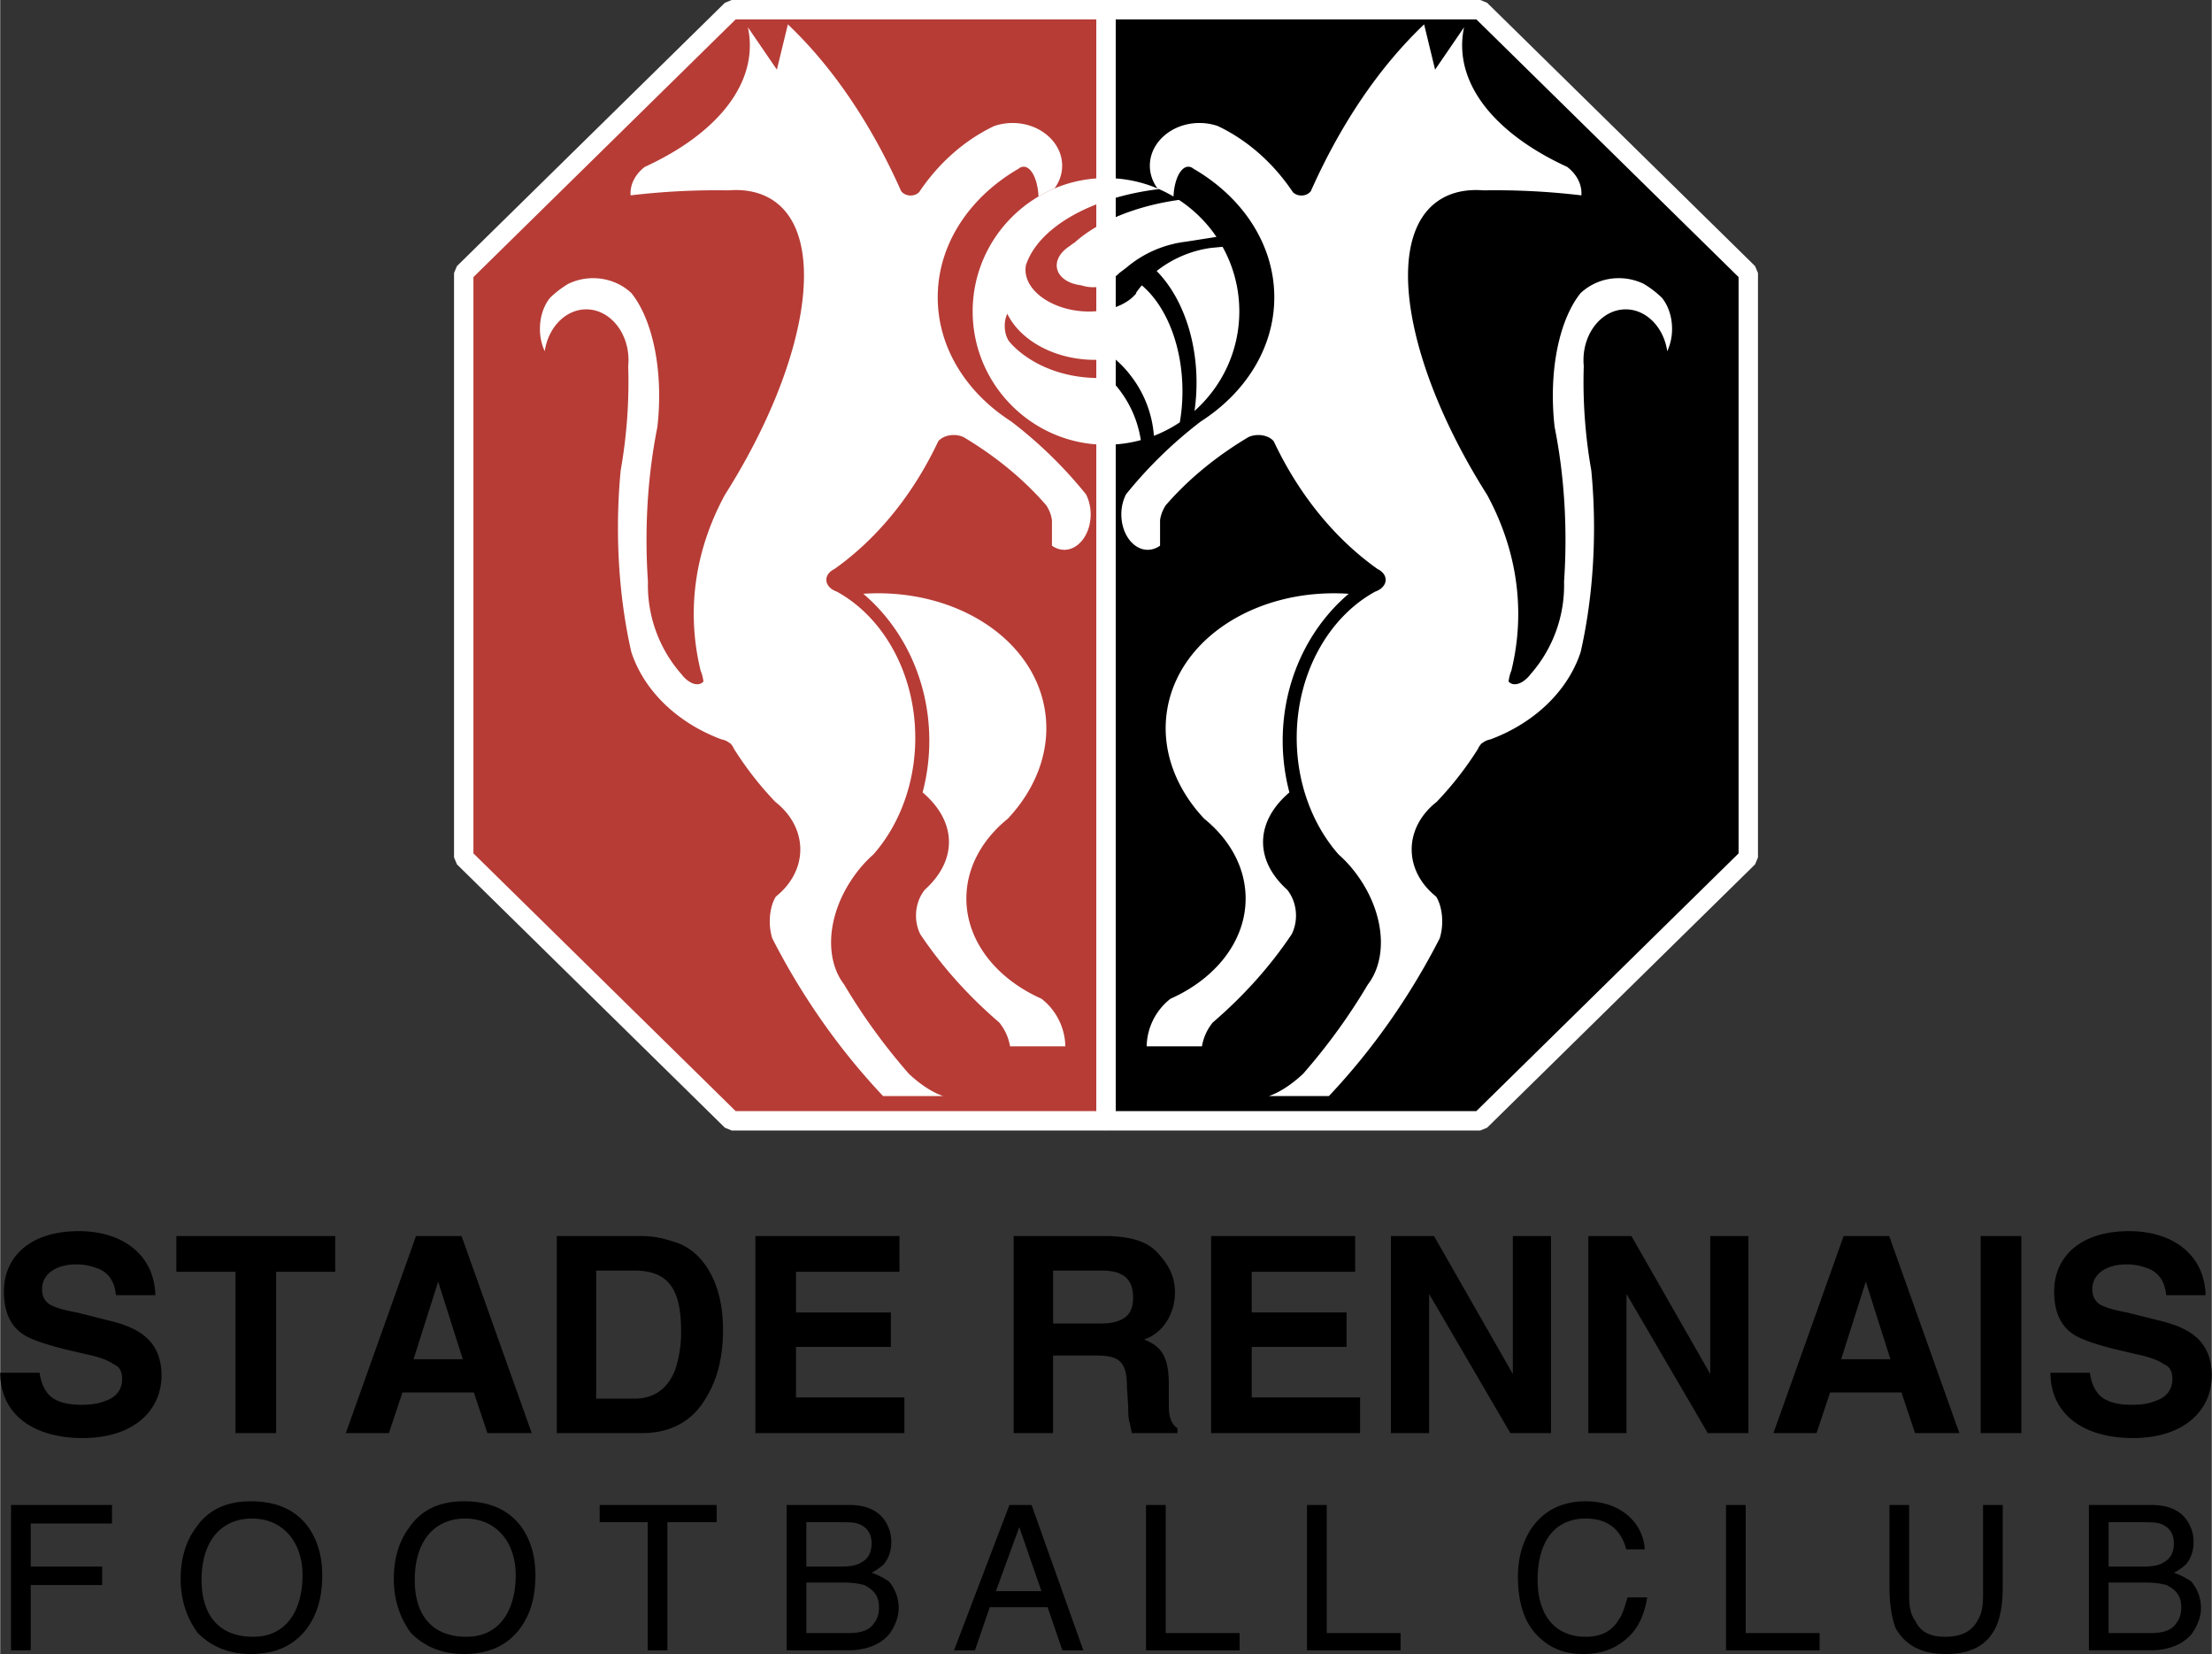 <svg xmlns="http://www.w3.org/2000/svg" width="2500" height="1869" viewBox="0 0 211.843 158.404"><rect x="0" y="0" width="211.843" height="158.404" fill="#333333" stroke="none"/><path d="M141.777.929h-35.855v106.409h35.854l25.668-25.22V26.147L141.777.929z" stroke="#fff" stroke-width="1.857" stroke-miterlimit="1"/><path d="M70.066.929h35.855v106.409H70.066L44.4 82.118V26.147L70.066.929z" fill="#b73c36" stroke="#fff" stroke-width="1.857" stroke-miterlimit="1"/><path d="M105.921 17.054c1.804 0 3.523.377 5.08 1.057-6.455.769-11.527 3.647-12.742 7.261a2.396 2.396 0 0 0-.047.474c0 1.066.698 2.062 1.806 2.792 1.09.717 2.56 1.169 4.131 1.195 1.524.027 2.866-.354 3.812-.977a3.86 3.86 0 0 0 .85-.75v-.078c.169-.241.349-.474.54-.7 2.314 1.944 3.894 5.763 3.894 10.139a17.44 17.44 0 0 1-.252 2.978c-.773.518-1.605.953-2.483 1.293a10.654 10.654 0 0 0-2.306-5.87l.005-.001c-.447-.57-.95-1.088-1.5-1.545a11.76 11.76 0 0 1-1.828.141c-3.858 0-7.158-1.844-8.417-4.416a2.797 2.797 0 0 0-.241 1.169c0 .733.25 1.372.615 1.694v.014c1.862 1.982 4.925 3.279 8.379 3.279.32 0 .637-.012.95-.033a10.536 10.536 0 0 1 3.089 5.978 12.703 12.703 0 0 1-3.336.445c-7.034 0-12.77-5.737-12.77-12.77s5.738-12.769 12.771-12.769zm1.286 9.084a3.212 3.212 0 0 1-.497.42c-.103.071-.21.138-.324.201l-.883.668a3.81 3.81 0 0 1-1.968-.107c-.553-.062-1.04-.225-1.42-.458-.533-.325-.874-.799-.91-1.35-.035-.558.247-1.113.746-1.57.152-.138.323-.27.513-.389a2.99 2.99 0 0 1 .443-.315c2.219-2.003 5.79-3.5 10.001-4.094.337.222.663.458.978.71.003.004.008.007.013.011.377.303.738.627 1.078.97a12.892 12.892 0 0 1 1.525 1.853l-2.875.451c-.278.034-.553.077-.824.13l-.262.041-.005.015a10.726 10.726 0 0 0-4.65 2.3l-.679.513zm3.566-.182a10.807 10.807 0 0 1 5.16-2.208l1.067-.105c.028 0 .057-.002.086-.004l-.001-.004h.001a12.68 12.68 0 0 1 1.605 6.188c0 3.784-1.661 7.192-4.291 9.533.126-.875.193-1.782.193-2.711 0-4.438-1.519-8.364-3.82-10.689z" fill="#fff"/><path d="M75.449 2.334c4.283 4.067 7.984 9.525 10.853 15.977.197.249.528.414.903.414.321 0 .609-.121.809-.312 1.858-2.776 4.338-4.983 7.199-6.343a5.406 5.406 0 0 1 1.758-.291c2.617 0 4.751 1.837 4.751 4.091 0 .8-.271 1.547-.735 2.179-.53.224-1.041.481-1.532.771-.065-1.597-.677-2.854-1.419-2.854a.779.779 0 0 0-.497.196c-4.668 2.704-7.736 7.218-7.736 12.313 0 4.835 2.762 9.146 7.033 11.884a41.863 41.863 0 0 1 7.17 6.984c.282.547.447 1.21.447 1.923 0 1.867-1.134 3.389-2.525 3.389-.427 0-.831-.144-1.184-.397v-2.451a3.47 3.47 0 0 0-.543-1.412c-2.147-2.482-4.829-4.689-7.924-6.534a2.262 2.262 0 0 0-.945-.199c-.637 0-1.194.244-1.481.604-2.398 5.086-5.834 9.318-9.938 12.226-.471.228-.78.608-.78 1.038 0 .323.174.617.46.84v.013l.048.024c.14.101.302.185.482.248 4.432 2.413 7.529 7.79 7.529 14.011 0 4.391-1.543 8.36-4.01 11.166-.924.81-1.692 1.76-2.329 2.784-1.064 1.711-1.693 3.651-1.724 5.502-.027 1.682.439 3.121 1.247 4.167a57.66 57.66 0 0 0 6.207 8.557c1.13 1.057 2.309 1.805 3.27 2.125H84.566c-4.158-4.406-7.743-9.496-10.614-15.107a5.384 5.384 0 0 1-.236-1.615c0-.962.228-1.822.582-2.378 1.444-1.15 2.341-2.751 2.341-4.516 0-1.785-.92-3.403-2.394-4.557a31.992 31.992 0 0 1-3.965-5.088 1.269 1.269 0 0 0-.228-.372l-.079-.13h-.051a1.714 1.714 0 0 0-.833-.394c-4.2-1.566-7.417-4.635-8.638-8.372-.819-3.601-1.278-7.635-1.278-11.891 0-1.883.09-3.722.261-5.5a48.517 48.517 0 0 0 .721-9.996c.019-.187.028-.376.028-.568 0-2.675-1.816-4.856-4.043-4.856-1.987 0-3.647 1.735-3.982 4.009a5.075 5.075 0 0 1-.459-2.146c0-1.181.377-2.245.976-2.976a9.557 9.557 0 0 1 1.722-1.321 5.429 5.429 0 0 1 2.397-.552c1.434 0 2.734.548 3.667 1.431 2.014 2.507 3.073 7.333 2.506 12.661l-.018.161c-.671 3.349-1.041 7-1.041 10.818 0 1.354.047 2.687.137 3.994a12.88 12.88 0 0 0 3.257 8.915.019.019 0 0 1-.002.007c.218.274.463.497.708.651.381.239.765.319 1.073.193a.745.745 0 0 0 .282-.204 4.107 4.107 0 0 0-.271-1.042 22.782 22.782 0 0 1-.659-5.424c0-3.998 1.05-7.835 2.975-11.398 7.953-12.55 10.016-24.947 4.441-28.333-1.15-.699-2.543-.964-4.11-.84a69.613 69.613 0 0 0-9.357.479 2.988 2.988 0 0 1-.007-.19c0-.987.523-1.884 1.368-2.537 6.154-2.822 10.062-6.996 10.062-11.64 0-.585-.062-1.162-.184-1.73l2.775 4.056 1.053-4.335zm23.126 97.873H96.73a4.895 4.895 0 0 0-1.033-2.281c-2.962-2.543-5.515-5.388-7.575-8.471a4.055 4.055 0 0 1-.4-1.768c0-.941.313-1.806.832-2.464 1.469-1.322 2.324-2.895 2.324-4.579 0-1.76-.933-3.398-2.524-4.756.418-1.573.643-3.234.643-4.952 0-5.711-2.482-10.809-6.324-14.068 8.521-.573 16.092 4.042 17.353 10.905.705 3.837-.701 7.644-3.513 10.637-2.455 1.987-3.966 4.683-3.966 7.642 0 4.101 2.903 7.691 7.195 9.598a5.92 5.92 0 0 1 2.284 4.559h-3.451v-.002zM136.394 2.334c-4.283 4.067-7.985 9.525-10.853 15.977a1.145 1.145 0 0 1-.902.414c-.321 0-.608-.121-.81-.312-1.857-2.776-4.337-4.983-7.198-6.343a5.415 5.415 0 0 0-1.758-.291c-2.617 0-4.751 1.837-4.751 4.091 0 .8.27 1.547.735 2.179.53.224 1.041.481 1.531.771.065-1.597.679-2.854 1.42-2.854a.78.78 0 0 1 .497.196c4.668 2.704 7.737 7.218 7.737 12.313 0 4.835-2.763 9.146-7.033 11.884a41.76 41.76 0 0 0-7.171 6.984 4.214 4.214 0 0 0-.447 1.923c0 1.867 1.135 3.389 2.524 3.389.428 0 .832-.144 1.185-.397v-2.451a3.38 3.38 0 0 1 .249-.873c.084-.193.184-.374.292-.539 2.147-2.482 4.829-4.689 7.926-6.534.27-.125.594-.199.945-.199.635 0 1.193.244 1.48.604 2.398 5.086 5.833 9.318 9.938 12.226.469.228.779.608.779 1.038 0 .323-.174.617-.46.84v.013l-.048.024a1.906 1.906 0 0 1-.482.248c-4.432 2.413-7.53 7.79-7.53 14.011 0 4.391 1.544 8.36 4.01 11.166.925.81 1.693 1.76 2.33 2.784 1.063 1.711 1.693 3.651 1.723 5.502.027 1.682-.439 3.121-1.247 4.167a57.593 57.593 0 0 1-6.208 8.557c-1.129 1.057-2.308 1.805-3.269 2.125h5.747c4.159-4.406 7.744-9.496 10.615-15.107a5.416 5.416 0 0 0 .236-1.615c0-.962-.229-1.822-.583-2.378-1.444-1.15-2.341-2.751-2.341-4.516 0-1.785.92-3.403 2.394-4.557a32.064 32.064 0 0 0 3.967-5.088c.053-.135.129-.26.227-.372.027-.044.053-.086.078-.13h.051c.217-.191.498-.332.833-.394 4.2-1.566 7.418-4.635 8.638-8.372.819-3.601 1.279-7.635 1.279-11.891a57.51 57.51 0 0 0-.262-5.5 47.852 47.852 0 0 1-.582-4.508 47.666 47.666 0 0 1-.139-5.488 5.92 5.92 0 0 1-.027-.568c0-2.675 1.817-4.856 4.043-4.856 1.987 0 3.648 1.735 3.981 4.009a5.076 5.076 0 0 0 .461-2.146c0-1.181-.378-2.245-.977-2.976a9.488 9.488 0 0 0-1.722-1.321 5.422 5.422 0 0 0-2.397-.552 5.325 5.325 0 0 0-3.667 1.431c-2.014 2.507-3.072 7.333-2.505 12.661.006.054.013.107.018.161.672 3.349 1.041 7 1.041 10.818a58.8 58.8 0 0 1-.137 3.994 12.885 12.885 0 0 1-3.256 8.915l.001.007a2.94 2.94 0 0 1-.707.651c-.38.239-.765.319-1.072.193a.733.733 0 0 1-.283-.204c.053-.396.147-.751.27-1.042.431-1.767.658-3.578.658-5.424 0-3.998-1.049-7.835-2.974-11.398-7.953-12.55-10.016-24.947-4.442-28.333 1.151-.699 2.544-.964 4.11-.84a69.63 69.63 0 0 1 9.357.479c.003-.063.006-.126.006-.19 0-.987-.522-1.884-1.369-2.537-6.153-2.822-10.061-6.996-10.061-11.64 0-.585.062-1.162.184-1.73l-2.775 4.056-1.051-4.335zm-23.126 97.873h1.845a4.911 4.911 0 0 1 1.033-2.281c2.962-2.543 5.514-5.388 7.574-8.471a4.042 4.042 0 0 0 .401-1.768c0-.941-.314-1.806-.832-2.464-1.469-1.322-2.323-2.895-2.323-4.579 0-1.76.933-3.398 2.524-4.756a19.266 19.266 0 0 1-.644-4.952c0-5.711 2.482-10.809 6.324-14.068-8.521-.573-16.093 4.042-17.353 10.905-.704 3.837.7 7.644 3.512 10.637 2.455 1.987 3.967 4.683 3.967 7.642 0 4.101-2.903 7.691-7.196 9.598a5.923 5.923 0 0 0-2.284 4.559h3.452v-.002z" fill="#fff"/><path d="M0 131.471h3.774c.118.826.354 1.415.708 1.887.59.826 1.769 1.18 3.303 1.18.943 0 1.651-.118 2.241-.354 1.061-.354 1.651-1.061 1.651-2.123 0-.708-.236-1.179-.826-1.415-.472-.354-1.416-.708-2.595-.944l-2.005-.472c-1.887-.472-3.303-.943-4.01-1.415-1.297-.826-1.887-2.241-1.887-4.128 0-3.303 2.477-5.78 7.195-5.78 4.01 0 7.195 2.124 7.313 6.133h-3.775c-.118-1.179-.589-2.005-1.533-2.477-.59-.235-1.298-.472-2.241-.472-2.005 0-3.303.944-3.303 2.359 0 .708.236 1.18.826 1.534.472.235 1.18.472 2.477.708l3.303.826c1.415.354 2.477.826 3.184 1.415 1.062.826 1.651 2.124 1.651 3.774 0 3.421-2.713 6.016-7.548 6.016-4.837 0-7.903-2.36-7.903-6.252zm16.875-13.092H32.09v3.42h-5.662v15.451h-3.892v-15.451h-5.662v-3.42h.001zm25.076 4.364l-2.359 7.431h4.718l-2.359-7.431zm-8.846 14.507l6.723-18.871h4.364l6.723 18.871h-4.246l-1.297-3.893H38.53l-1.297 3.893h-4.128zm27.637-15.568h-3.656v12.267h3.656c1.887 0 3.185-.944 3.893-2.713.354-1.061.589-2.241.589-3.656 0-3.775-.944-5.898-4.482-5.898zm.708-3.303c1.179 0 2.123.235 2.831.472 1.416.354 2.477 1.18 3.303 2.359 1.297 1.887 1.651 4.128 1.651 6.133 0 2.477-.472 4.6-1.534 6.369-1.297 2.359-3.42 3.539-6.251 3.539h-8.138V118.38h8.138v-.001zm24.688 0v3.42H76.23v3.893h9.082v3.302H76.23v4.836h10.38v3.42H72.338v-18.871h13.8zm19.314 3.303h-4.6v5.071h4.482c.943 0 1.533-.117 2.004-.354.826-.354 1.18-1.062 1.18-2.124 0-1.061-.354-1.887-1.18-2.24-.353-.236-1.061-.353-1.886-.353zm.825-3.303c2.595.117 3.892.707 4.836 1.887.826.944 1.415 2.005 1.415 3.539 0 1.769-.944 3.773-2.948 4.481 1.77.708 2.359 1.769 2.359 4.364v1.297c0 .826 0 1.415.118 1.77.118.471.353.826.708 1.061v.472H108.4c-.118-.472-.118-.707-.236-1.062-.117-.471-.117-1.062-.117-1.533l-.118-1.77c0-2.477-.708-3.066-2.949-3.066h-4.128v7.431h-3.774v-18.871h9.199zm23.51 0v3.42h-9.907v3.893h9.082v3.302h-9.082v4.836h10.378v3.42h-14.271v-18.871h13.8zm3.428 18.871v-18.871h4.128l7.549 13.21v-13.21h3.656v18.871h-3.892l-7.785-13.328v13.328h-3.656zm18.909 0v-18.871h4.128l7.549 13.21v-13.21h3.657v18.871h-3.894l-7.784-13.328v13.328h-3.656zm26.577-14.507l-2.36 7.431h4.719l-2.359-7.431zm-8.847 14.507l6.723-18.871h4.365l6.723 18.871h-4.247l-1.298-3.893h-6.84l-1.298 3.893h-4.128zm23.745-18.871v18.871h-3.892v-18.871h3.892zm2.793 13.092h3.773c.118.826.354 1.415.708 1.887.591.826 1.77 1.18 3.303 1.18.944 0 1.651-.118 2.24-.354 1.062-.354 1.651-1.061 1.651-2.123 0-.708-.234-1.179-.826-1.415-.471-.354-1.415-.708-2.593-.944l-2.006-.472c-1.888-.472-3.303-.943-4.01-1.415-1.297-.826-1.888-2.241-1.888-4.128 0-3.303 2.477-5.78 7.196-5.78 4.01 0 7.194 2.124 7.312 6.133h-3.775c-.118-1.179-.589-2.005-1.533-2.477-.589-.235-1.297-.472-2.241-.472-2.006 0-3.303.944-3.303 2.359 0 .708.236 1.18.826 1.534.471.235 1.179.472 2.477.708l3.303.826c1.415.354 2.477.826 3.184 1.415 1.062.826 1.651 2.124 1.651 3.774 0 3.421-2.713 6.016-7.549 6.016-4.834 0-7.9-2.36-7.9-6.252zM1.037 158.051v-13.918h9.671v1.77H2.923v4.127h6.841v1.77H2.923v6.251H1.037zm22.968-14.272c2.477 0 4.246.826 5.425 2.358.944 1.298 1.416 2.831 1.416 4.718 0 2.123-.472 3.774-1.533 5.19-1.297 1.651-3.067 2.359-5.308 2.359-2.123 0-3.774-.708-5.072-2.005-1.062-1.416-1.651-3.185-1.651-5.189 0-1.888.472-3.539 1.416-4.836 1.179-1.769 2.948-2.595 5.307-2.595zm.236 12.974c3.302 0 4.718-2.712 4.718-5.897s-1.887-5.425-4.836-5.425c-2.831 0-4.835 2.005-4.835 5.897 0 3.066 1.415 5.425 4.953 5.425zm20.184-12.974c2.477 0 4.246.826 5.426 2.358.943 1.298 1.415 2.831 1.415 4.718 0 2.123-.472 3.774-1.533 5.19-1.298 1.651-3.067 2.359-5.308 2.359-2.123 0-3.774-.708-5.072-2.005-1.062-1.416-1.651-3.185-1.651-5.189 0-1.888.472-3.539 1.416-4.836 1.179-1.769 2.948-2.595 5.307-2.595zm.236 12.974c3.303 0 4.718-2.712 4.718-5.897s-1.887-5.425-4.835-5.425c-2.831 0-4.836 2.005-4.836 5.897-.001 3.066 1.415 5.425 4.953 5.425zm12.762-12.62h11.205v1.651H63.91v12.267h-1.887v-12.267h-4.6v-1.651zm19.794 5.897h3.42c.708 0 1.416-.117 1.769-.354.708-.354 1.062-.943 1.062-1.887 0-.826-.354-1.416-1.062-1.77-.471-.235-1.062-.235-1.887-.235h-3.302v4.246zm0 6.369h4.01c1.179 0 2.005-.236 2.477-.944.354-.472.472-.943.472-1.533 0-1.061-.472-1.651-1.415-2.123a7.392 7.392 0 0 0-1.887-.236h-3.656v4.836h-.001zm-1.887 1.652v-13.918h6.015c1.534 0 2.713.472 3.421 1.533.354.59.59 1.179.59 2.005s-.236 1.533-.708 2.124c-.235.235-.708.59-1.179.825.708.236 1.297.59 1.651.826.59.708.944 1.533.944 2.595 0 .826-.354 1.651-.826 2.359-.825 1.061-2.241 1.651-4.01 1.651H75.33zm20.044-5.662h4.364l-2.123-6.133-2.241 6.133zm-4.011 5.662l5.308-13.918h2.124l4.954 13.918h-2.005l-1.416-4.128h-5.543l-1.415 4.128h-2.007zm18.393 0v-13.918h1.888V156.4h7.076v1.651h-8.964zm15.419 0v-13.918h1.888V156.4h7.076v1.651h-8.964zm26.69-14.272c3.539 0 5.544 2.24 5.661 4.6h-1.768c-.473-1.77-1.651-2.949-3.893-2.949-2.712 0-4.6 1.887-4.6 5.897 0 3.185 1.533 5.426 4.6 5.426 1.417 0 2.477-.472 3.184-1.651.354-.472.591-1.297.826-2.123h1.888c-.236 1.416-.708 2.713-1.651 3.656-1.179 1.18-2.595 1.77-4.481 1.77-1.651 0-2.95-.472-4.01-1.415-1.535-1.297-2.242-3.302-2.242-6.016 0-2.005.591-3.774 1.651-5.071 1.179-1.416 2.831-2.124 4.835-2.124zm13.447 14.272v-13.918h1.886V156.4h7.078v1.651h-8.964zm15.655-13.918h1.886v8.61c0 1.061.118 1.887.591 2.477.471 1.062 1.415 1.533 2.83 1.533 1.533 0 2.595-.472 3.185-1.651.354-.589.473-1.297.473-2.358v-8.61h1.886v7.785c0 1.77-.235 3.066-.708 4.01-.826 1.651-2.359 2.477-4.718 2.477-2.358 0-3.892-.826-4.835-2.477-.354-.944-.589-2.24-.589-4.01v-7.786h-.001zm20.993 5.897h3.419c.709 0 1.417-.117 1.77-.354.708-.354 1.062-.943 1.062-1.887 0-.826-.354-1.416-1.062-1.77-.471-.235-1.061-.235-1.886-.235h-3.303v4.246zm0 6.369h4.01c1.179 0 2.004-.236 2.477-.944.353-.472.471-.943.471-1.533 0-1.061-.471-1.651-1.415-2.123a7.401 7.401 0 0 0-1.888-.236h-3.656v4.836h.001zm-1.887 1.652v-13.918h6.016c1.533 0 2.712.472 3.419 1.533.354.59.591 1.179.591 2.005s-.236 1.533-.707 2.124c-.236.235-.709.59-1.18.825.708.236 1.296.59 1.651.826.589.708.944 1.533.944 2.595 0 .826-.354 1.651-.826 2.359-.825 1.061-2.24 1.651-4.01 1.651h-5.898z"/></svg>